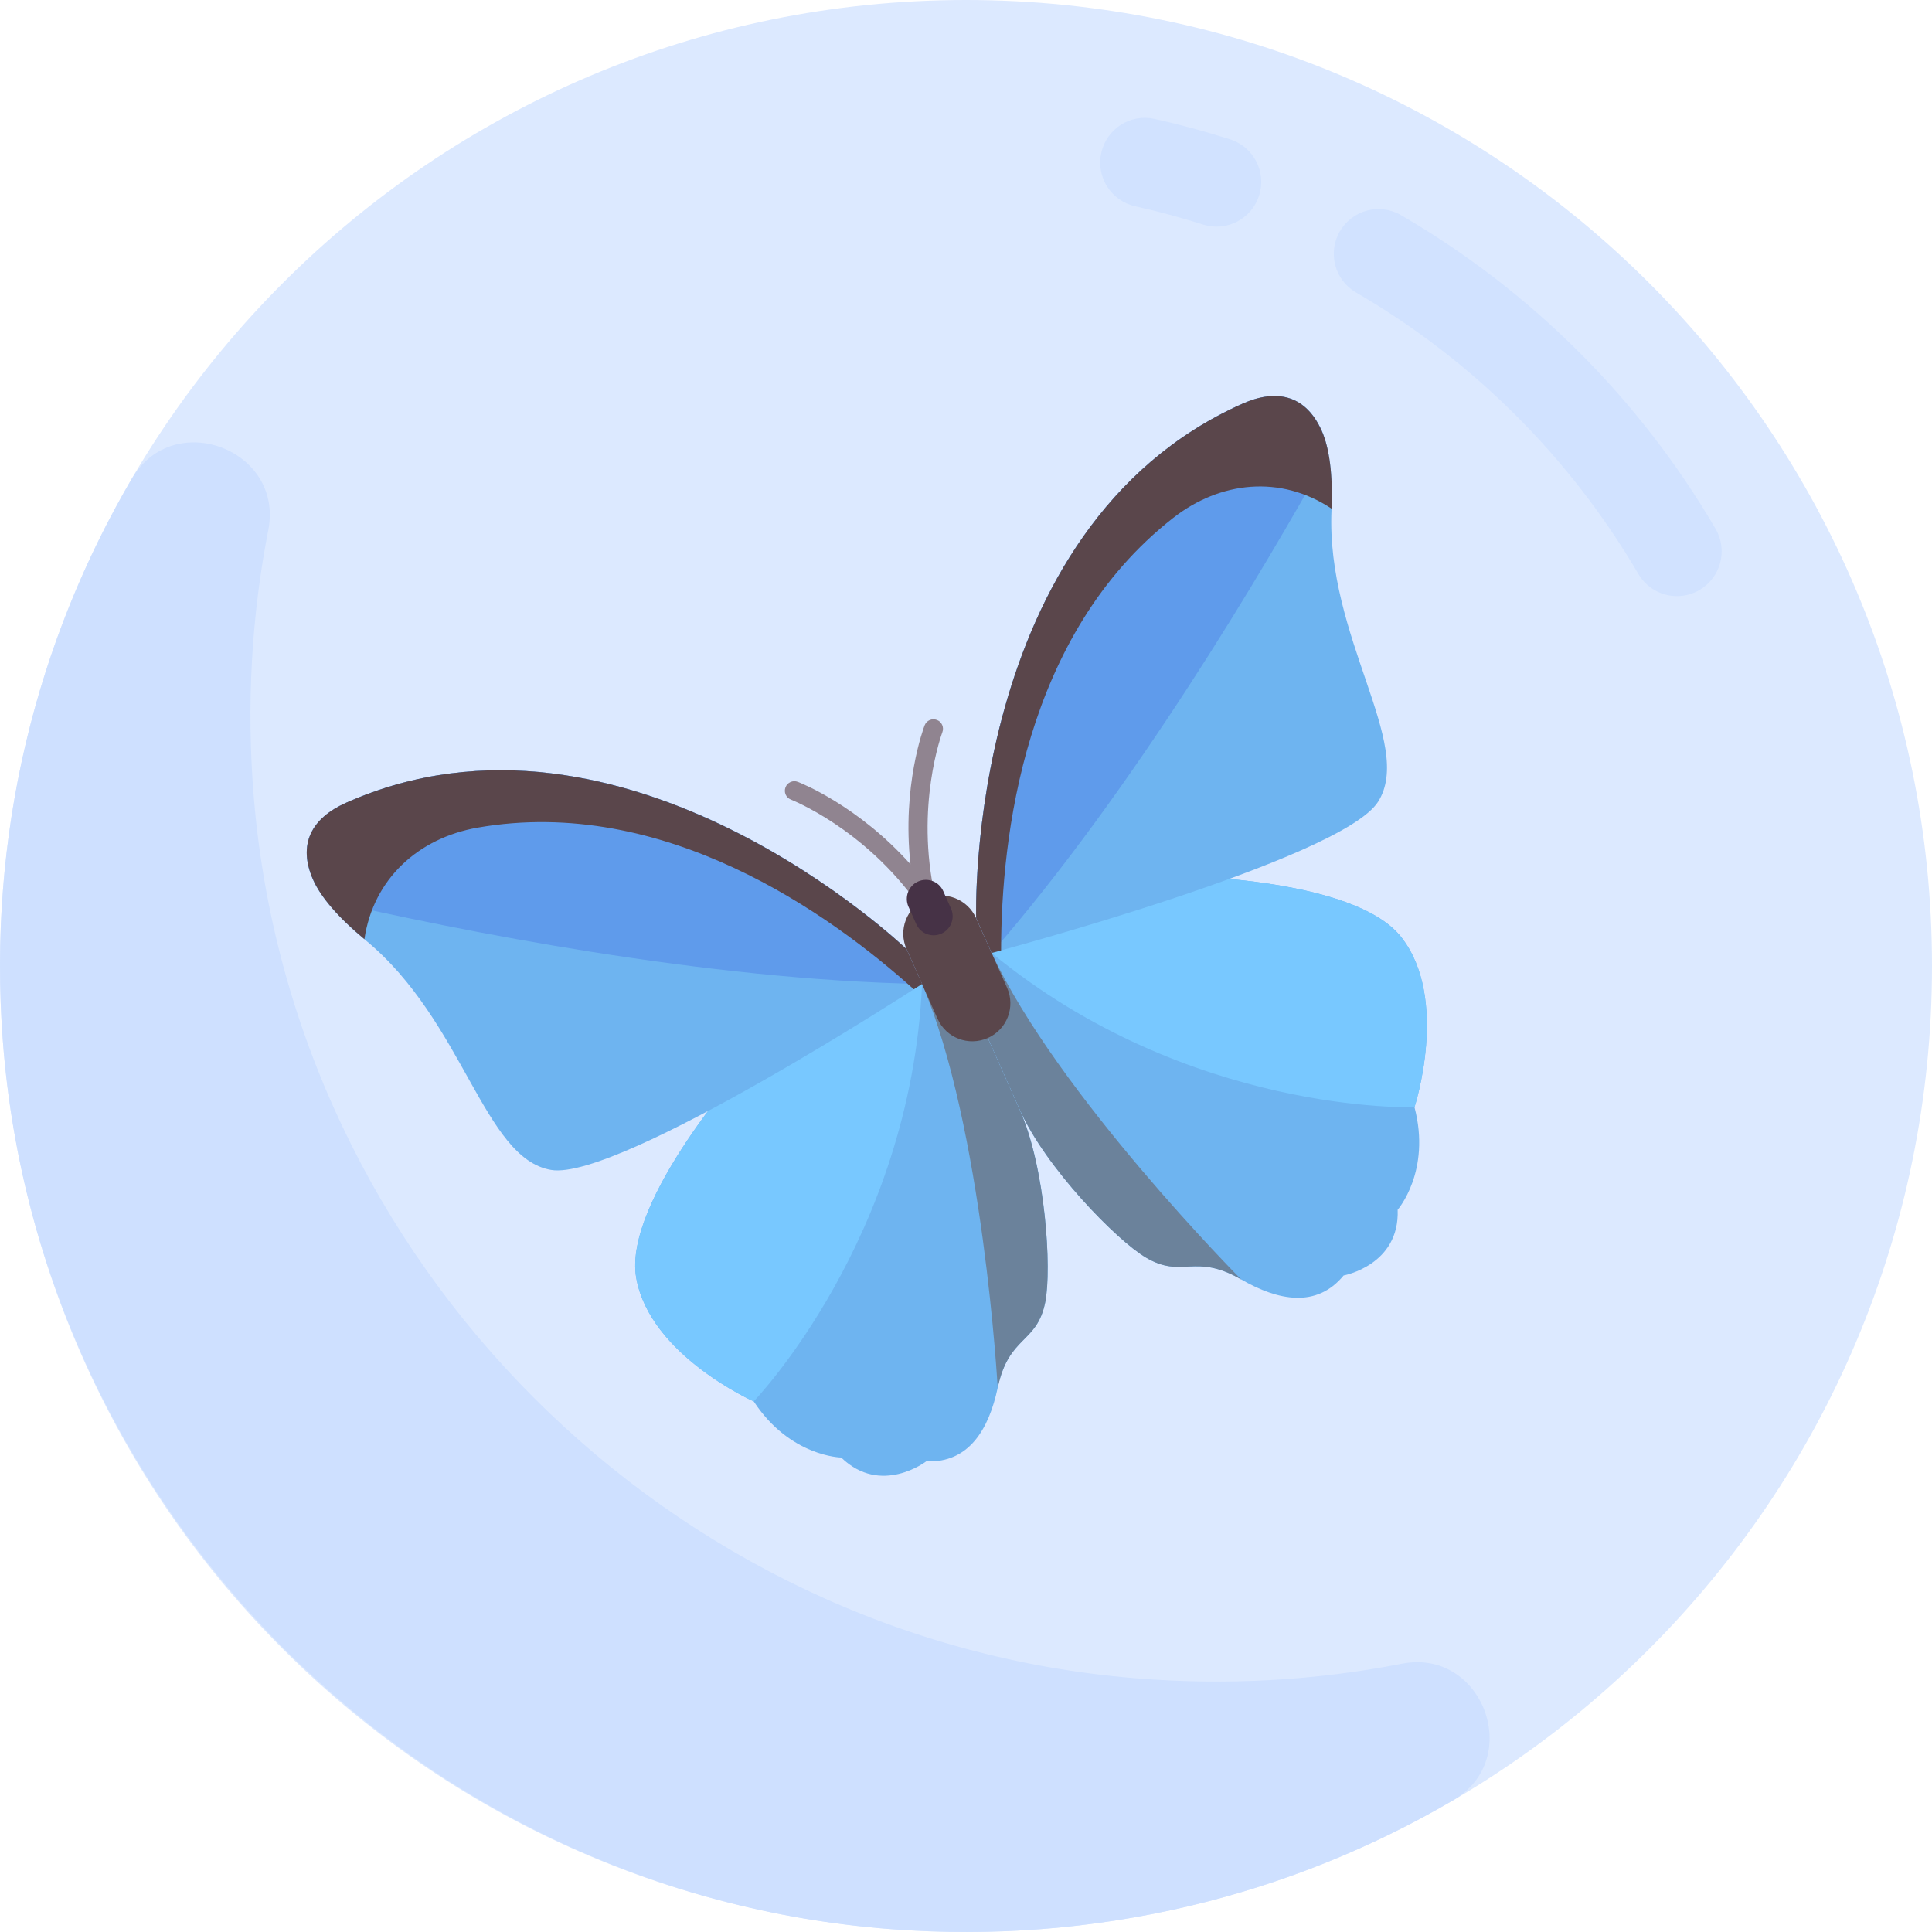 <svg width="42" height="42" viewBox="0 0 42 42" fill="none" xmlns="http://www.w3.org/2000/svg">
<g clip-path="url(#clip0_2196_139)">
<path d="M21 42C32.598 42 42 32.598 42 21C42 9.402 32.598 0 21 0C9.402 0 0 9.402 0 21C0 32.598 9.402 42 21 42Z" fill="#DCE9FF"/>
<path d="M26.446 4.927C26.348 4.927 26.248 4.912 26.151 4.881C25.67 4.728 25.174 4.594 24.678 4.484C24.154 4.367 23.824 3.848 23.941 3.324C24.056 2.8 24.572 2.466 25.101 2.586C25.653 2.708 26.205 2.858 26.741 3.029C27.253 3.192 27.535 3.739 27.372 4.25C27.24 4.664 26.858 4.927 26.446 4.927Z" fill="#D1E2FF"/>
<path d="M36.456 12.959C36.122 12.959 35.797 12.786 35.616 12.477C34.136 9.946 32.015 7.83 29.48 6.359C29.015 6.089 28.858 5.494 29.127 5.03C29.398 4.565 29.99 4.406 30.456 4.677C33.281 6.317 35.646 8.675 37.295 11.496C37.566 11.96 37.409 12.555 36.946 12.826C36.792 12.916 36.623 12.959 36.456 12.959Z" fill="#D1E2FF"/>
<path d="M24.676 36.483C14.547 35.653 6.348 27.453 5.517 17.324C5.353 15.325 5.47 13.379 5.833 11.52C6.173 9.772 3.769 8.865 2.869 10.402C0.789 13.95 -0.278 18.162 0.063 22.644C0.841 32.869 9.131 41.159 19.356 41.937C23.838 42.278 28.05 41.211 31.598 39.131C33.135 38.231 32.228 35.827 30.48 36.167C28.621 36.53 26.675 36.647 24.676 36.483Z" fill="#CEE0FF"/>
<g clip-path="url(#clip1_2196_139)">
<path d="M25.338 19.033C25.338 19.033 29.413 19.031 30.464 20.375C31.516 21.718 30.75 24.069 30.75 24.069C31.116 25.463 30.384 26.299 30.384 26.299C30.431 27.505 29.209 27.728 29.209 27.728C28.621 28.443 27.784 28.276 26.982 27.814C25.966 27.228 25.709 27.808 24.912 27.339C24.272 26.963 22.726 25.377 22.169 24.125C21.832 23.369 20.801 21.053 20.801 21.053L25.338 19.033Z" fill="#6EB4F0"/>
<path d="M21.557 20.717L25.338 19.034C25.338 19.034 29.413 19.031 30.464 20.375C31.516 21.718 30.75 24.069 30.75 24.069C30.75 24.069 25.845 24.243 21.557 20.717Z" fill="#78C8FF"/>
<path d="M24.912 27.339C24.272 26.963 22.726 25.377 22.169 24.125C21.832 23.369 20.801 21.053 20.801 21.053L21.557 20.716C22.983 23.791 26.982 27.814 26.982 27.814C25.966 27.228 25.709 27.808 24.912 27.339Z" fill="#6B829B"/>
<path d="M27.012 8.776C27.762 8.442 28.39 8.595 28.734 9.368C28.902 9.746 28.98 10.333 28.946 11.085C28.822 13.858 30.756 16.168 29.959 17.429C29.161 18.69 21.557 20.716 21.557 20.716L21.221 19.96C21.221 19.96 20.952 11.474 27.012 8.776Z" fill="#6EB4F0"/>
<path d="M27.012 8.776C27.762 8.442 28.39 8.595 28.734 9.368C28.795 9.504 28.839 9.677 28.875 9.865C27.432 12.46 24.644 17.163 21.557 20.716L21.221 19.96C21.221 19.96 20.952 11.474 27.012 8.776Z" fill="#5F9BEB"/>
<path d="M25.501 11.261C22.256 13.799 21.765 18.223 21.763 20.661C21.632 20.697 21.557 20.717 21.557 20.717L21.221 19.96C21.221 19.96 20.952 11.474 27.012 8.776C27.762 8.442 28.39 8.595 28.734 9.368C28.9 9.741 28.977 10.318 28.946 11.057C27.838 10.32 26.524 10.46 25.501 11.261Z" fill="#5A464B"/>
<path d="M16.264 23.073C16.264 23.073 13.535 26.1 13.831 27.78C14.126 29.461 16.385 30.465 16.385 30.465C17.176 31.67 18.287 31.685 18.287 31.685C19.152 32.526 20.136 31.768 20.136 31.768C21.06 31.809 21.496 31.075 21.689 30.17C21.933 29.023 22.537 29.221 22.721 28.314C22.87 27.587 22.726 25.377 22.168 24.125C21.832 23.369 20.801 21.053 20.801 21.053L16.264 23.073Z" fill="#6EB4F0"/>
<path d="M20.045 21.39L16.264 23.073C16.264 23.073 13.535 26.1 13.831 27.78C14.126 29.461 16.385 30.465 16.385 30.465C16.385 30.465 19.796 26.936 20.045 21.39Z" fill="#78C8FF"/>
<path d="M22.722 28.314C22.87 27.587 22.726 25.377 22.168 24.125C21.832 23.369 20.801 21.053 20.801 21.053L20.045 21.39C21.375 24.506 21.689 30.17 21.689 30.17C21.933 29.023 22.537 29.22 22.722 28.314Z" fill="#6B829B"/>
<path d="M20.212 19.73C20.122 19.77 20.016 19.741 19.959 19.661C18.789 18.009 17.211 17.39 17.195 17.383C17.088 17.343 17.035 17.223 17.076 17.116C17.117 17.009 17.236 16.956 17.343 16.997C17.403 17.02 18.652 17.511 19.793 18.789C19.606 17.086 20.077 15.83 20.1 15.77C20.141 15.663 20.26 15.61 20.367 15.651C20.474 15.691 20.527 15.811 20.486 15.918C20.48 15.934 19.886 17.528 20.329 19.496C20.351 19.592 20.302 19.69 20.212 19.73Z" fill="#908490"/>
<path d="M7.521 17.453C6.771 17.788 6.465 18.357 6.809 19.13C6.977 19.508 7.361 19.958 7.943 20.436C10.087 22.2 10.509 25.182 11.98 25.433C13.451 25.685 20.045 21.39 20.045 21.39L19.708 20.634C19.708 20.634 13.582 14.755 7.521 17.453Z" fill="#6EB4F0"/>
<path d="M7.521 17.453C6.771 17.788 6.465 18.357 6.809 19.13C6.87 19.266 6.968 19.414 7.084 19.567C9.978 20.232 15.339 21.306 20.045 21.39L19.708 20.634C19.708 20.634 13.582 14.755 7.521 17.453Z" fill="#5F9BEB"/>
<path d="M10.379 17.993C14.436 17.28 18.052 19.875 19.865 21.506C19.98 21.432 20.045 21.39 20.045 21.39L19.708 20.634C19.708 20.634 13.582 14.755 7.521 17.453C6.771 17.788 6.465 18.357 6.809 19.13C6.975 19.502 7.353 19.946 7.922 20.417C8.116 19.101 9.1 18.218 10.379 17.993Z" fill="#5A464B"/>
<path d="M21.474 22.565C21.056 22.751 20.567 22.564 20.381 22.146L19.708 20.634C19.522 20.216 19.71 19.727 20.128 19.541C20.545 19.355 21.034 19.543 21.22 19.961L21.893 21.473C22.079 21.89 21.892 22.38 21.474 22.565Z" fill="#5A464B"/>
<path d="M20.464 20.297C20.255 20.39 20.011 20.296 19.918 20.088L19.749 19.71C19.657 19.501 19.75 19.256 19.959 19.163C20.168 19.07 20.413 19.164 20.506 19.373L20.674 19.751C20.767 19.96 20.673 20.204 20.464 20.297Z" fill="#463246"/>
</g>
</g>
<defs>
<clipPath id="clip0_2196_139">
<rect width="42" height="42" fill="white"/>
</clipPath>
<clipPath id="clip1_2196_139">
<rect width="24" height="24" fill="white" transform="translate(5.157 15.418) rotate(-24)"/>
</clipPath>
</defs>
</svg>
